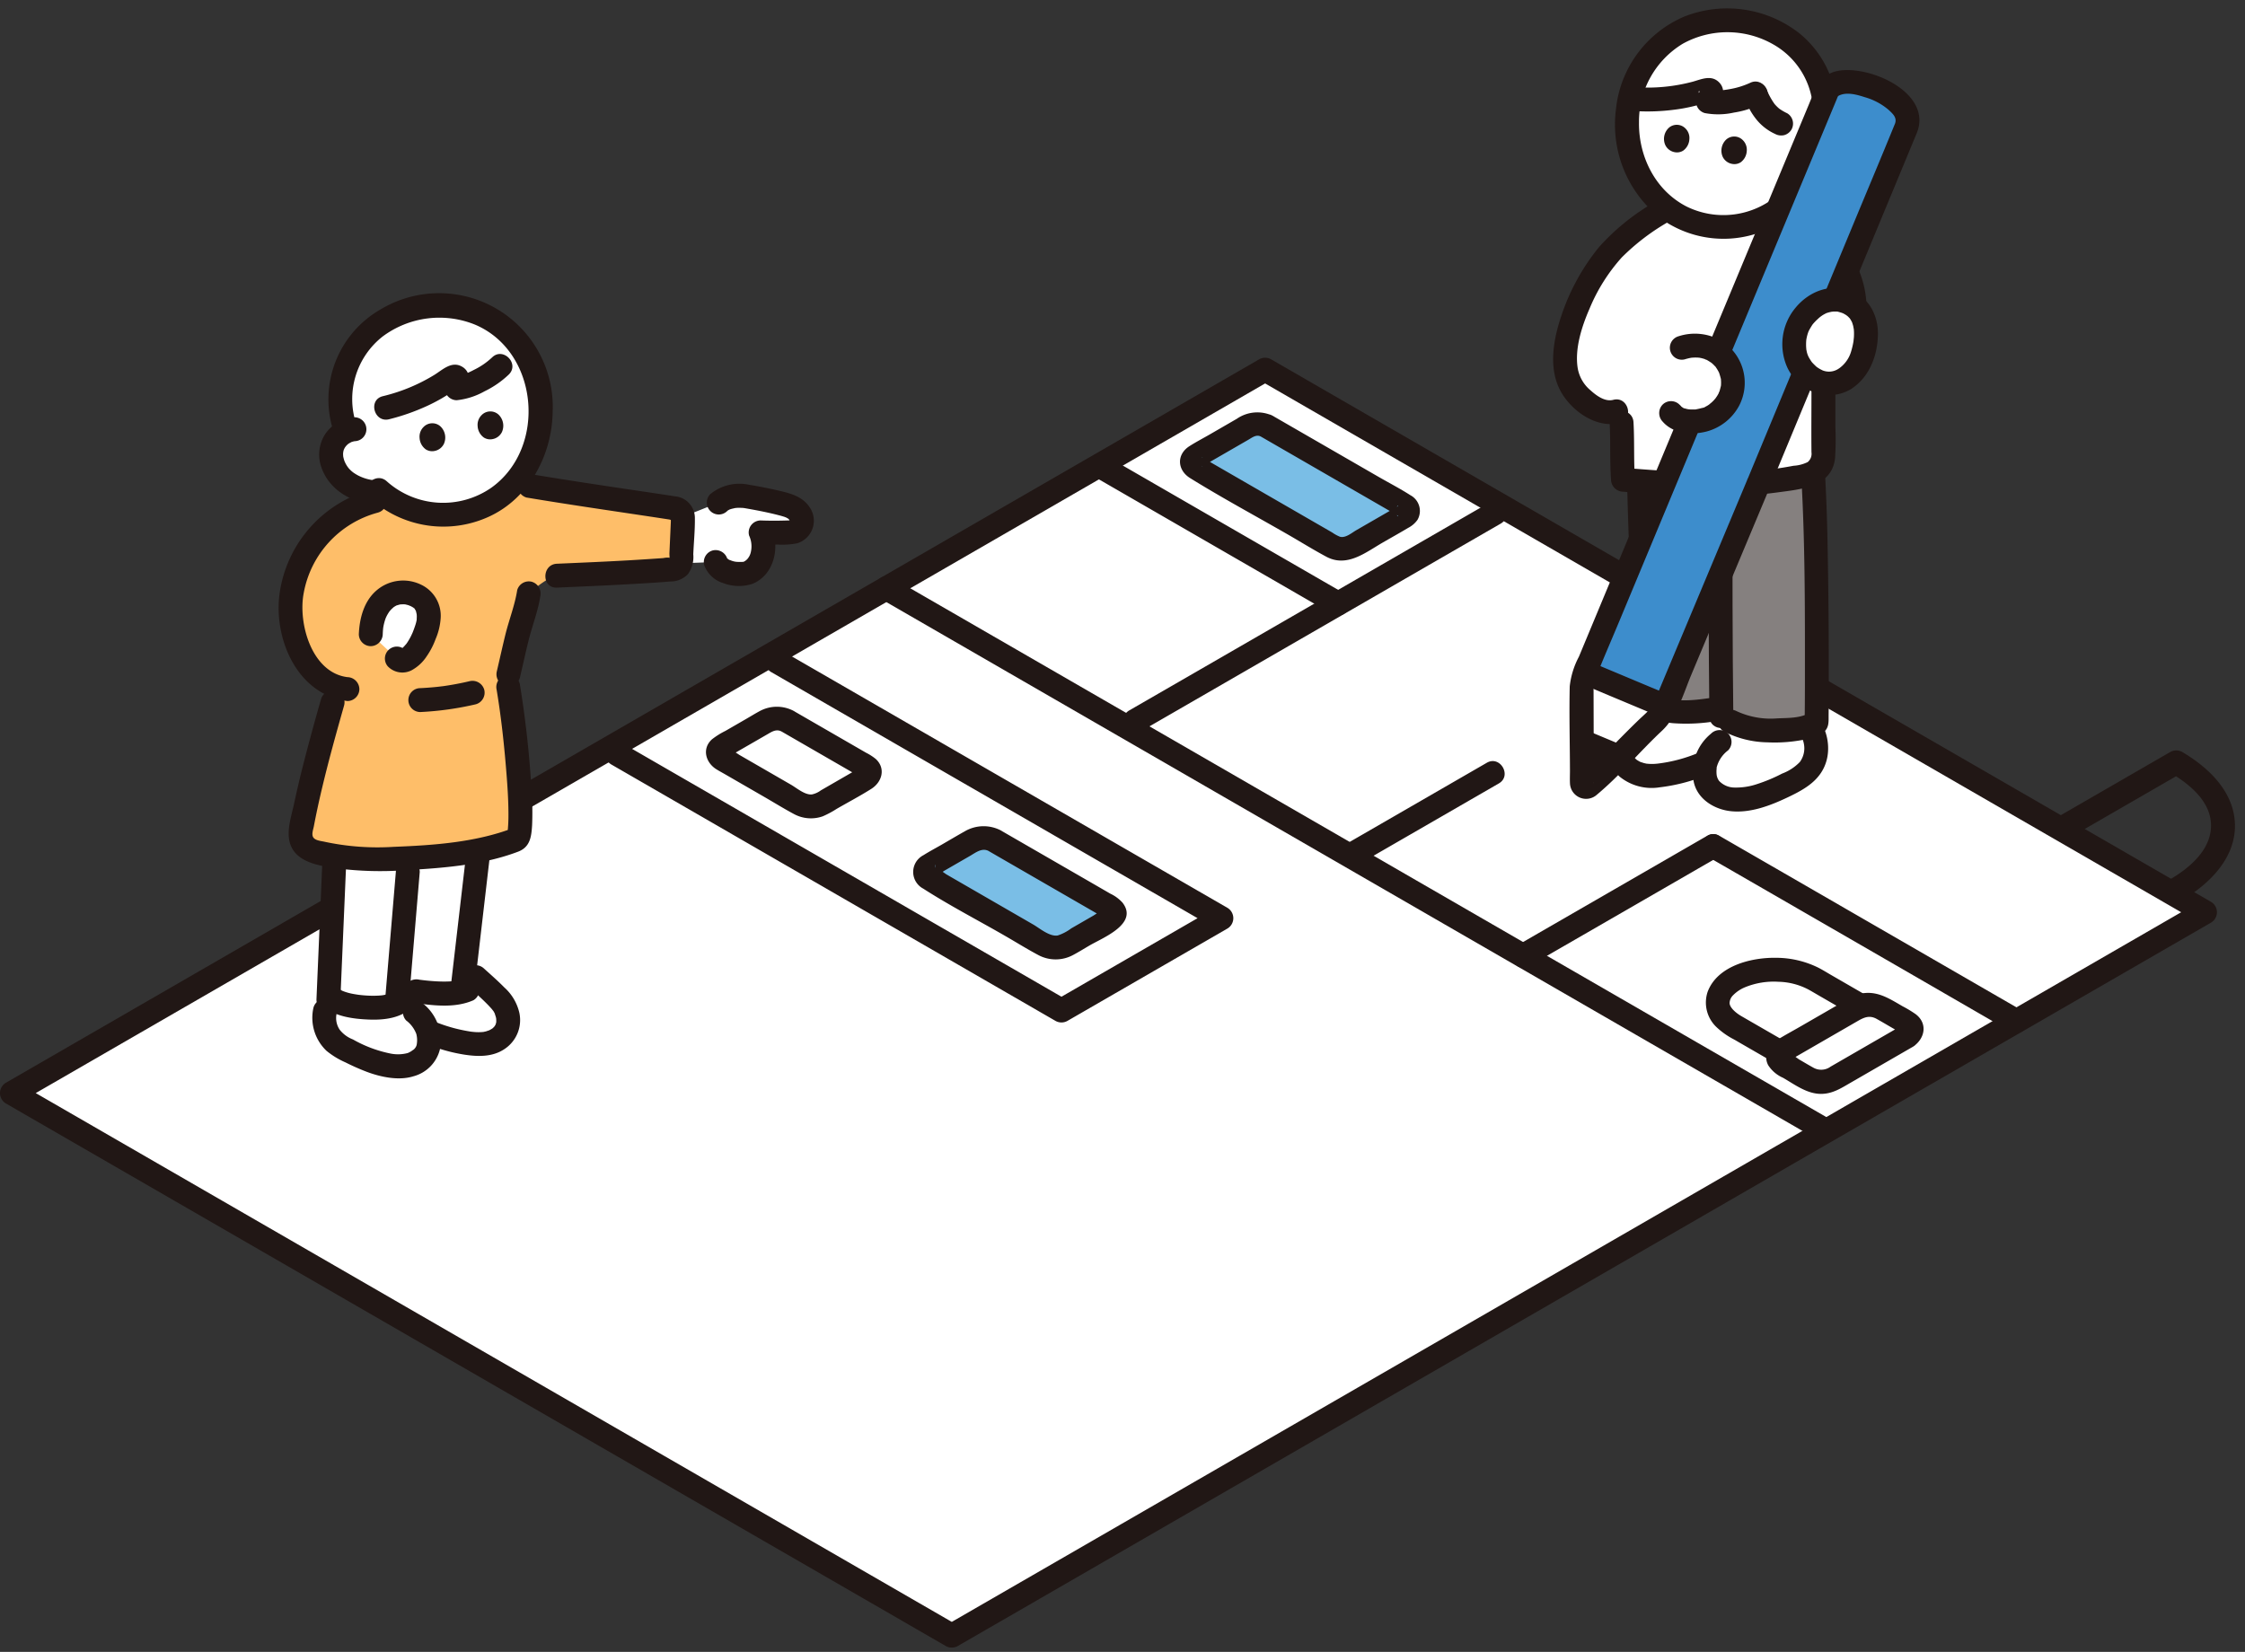 <svg xmlns="http://www.w3.org/2000/svg" width="178" height="131" fill="none"><rect width="100%" height="100%" fill="#333333" stroke="none"/><g clip-path="url(#a)"><path fill="#fff" d="M63.493 40.928a1.48 1.48 0 0 0-.866-.793 28 28 0 0 0-3.548-.787c-.486-.078-1.566-.02-2.09.506l-2.84 1.134a.2.2 0 0 1 .004.054c-.033.876-.108 2.332-.154 3.482q-.003.075-.025.148l2.78-.103c.19.638 1.15 1.023 2.29.924a1.88 1.88 0 0 0 1.327-1.214 2.8 2.8 0 0 0-.06-2.059c.864.032 1.34.025 2.366-.005a.86.86 0 0 0 .893-.744 1.1 1.1 0 0 0-.077-.543m11.471 88.496.502.29 99.37-57.37-74.526-43.03L.94 86.687z"/><path fill="#211715" d="m74.486 130.243.501.29a.97.97 0 0 0 .957 0l26.095-15.068 44.503-25.694 28.772-16.61a.955.955 0 0 0 .337-1.289.96.96 0 0 0-.337-.348L117.315 38.04l-16.528-9.543a.96.96 0 0 0-.957 0L60.986 50.923l-38.694 22.34L.461 85.869a.956.956 0 0 0 0 1.636l57.775 33.357zc1.058.611 2.013-1.026.956-1.636L17.667 95.249l-16.25-9.382v1.636l38.845-22.426 38.693-22.34 21.832-12.605h-.957l57.999 33.486 16.528 9.543v-1.637l-49.953 28.842-37.802 21.825-11.615 6.705h.957l-.502-.29c-1.058-.611-2.013 1.027-.956 1.637"/><path fill="#7ABEE6" d="M78.85 66.662 88 71.946a.53.53 0 0 1 0 1.003l-3.438 1.985a1.92 1.92 0 0 1-1.737 0l-9.152-5.284a.529.529 0 0 1 0-1.004l3.438-1.985a1.92 1.92 0 0 1 1.737 0m21.583-32.87 10.911 6.302a.45.45 0 0 1 .308.426.45.45 0 0 1-.308.427l-4.18 2.413a1.63 1.63 0 0 1-1.475 0l-10.912-6.302a.45.45 0 0 1 0-.853l4.18-2.413a1.63 1.63 0 0 1 1.476 0"/><path fill="#211715" d="m61.164 53.308 27.592 15.93 7.612 4.394v-1.636l-12.685 7.323h.956L57.147 63.446l-7.71-4.451c-1.058-.61-2.014 1.026-.957 1.637L75.964 76.5l7.719 4.457a.96.96 0 0 0 .956 0l12.685-7.324a.956.956 0 0 0 0-1.637l-27.592-15.93-7.613-4.395c-1.058-.61-2.014 1.026-.957 1.637zm74.196 14.607q9.426 5.435 18.846 10.88l5.194 3.002c1.058.61 2.014-1.026.957-1.637l-19.301-11.147-4.738-2.734c-1.058-.61-2.014 1.027-.957 1.636zm-27.594.605 11.074-6.393c1.057-.61.103-2.248-.956-1.637l-11.075 6.394c-1.056.61-.102 2.249.957 1.637"/><path fill="#211715" d="m69.784 47.463 11.31 6.53 15.88 9.168 17.531 10.122 16.3 9.41 11.988 6.92 1.042.603c1.058.61 2.014-1.027.957-1.637l-11.311-6.53-15.88-9.168-17.531-10.123-16.3-9.41-11.985-6.92-1.042-.602c-1.059-.611-2.014 1.026-.957 1.637z"/><path fill="#211715" d="m121.242 76.615 15.075-8.7c1.055-.61.102-2.248-.957-1.636l-15.075 8.7c-1.056.609-.103 2.247.957 1.636m-3.211-36.727L95.206 53.066l-5.666 3.269c-1.056.61-.103 2.248.956 1.637l22.825-13.179 5.666-3.269c1.056-.61.103-2.248-.956-1.637zm32.694 41.476-3.609 2.084-1.974 1.14a1.26 1.26 0 0 1-1.362.083c-.37-.204-.733-.423-1.099-.634-.189-.11-.599-.467-.823-.474-.01 0-.036-.037-.045-.034v.307q-.12.427.04.274c.007 0 .014-.01.02-.01.048-.005.123-.072.164-.096l.734-.424 4.489-2.591c.514-.297.953-.512 1.538-.186.411.229.815.47 1.221.705.187.108.376.213.56.323a.7.7 0 0 0 .128.074c.259.078.237-.685.018-.54-1.009.675-.061 2.318.956 1.637.931-.622 1.185-1.815.225-2.563a9 9 0 0 0-1.052-.638c-1.09-.63-2.077-1.298-3.416-.982a7.5 7.5 0 0 0-1.852.948l-2.831 1.634c-.609.352-1.235.686-1.833 1.058-.684.427-1.137 1.229-.726 2.015.286.441.695.788 1.177.998.932.538 1.896 1.28 3.016 1.276.909-.002 1.588-.452 2.337-.884l4.955-2.861c1.054-.613.101-2.25-.956-1.64"/><path fill="#211715" d="m141.596 82.617-2.438-1.406-1.108-.64c-.426-.25-.886-.654-.916-1.007a.9.9 0 0 1 .279-.638c.268-.273.59-.489.945-.634a6 6 0 0 1 2.642-.435 5.35 5.35 0 0 1 2.411.628c.264.148.525.303.787.455l2.823 1.63c1.058.61 2.014-1.026.957-1.637l-2.787-1.61c-.351-.203-.697-.421-1.06-.603a7.6 7.6 0 0 0-3.282-.764c-1.983-.036-4.687.627-5.459 2.709a2.68 2.68 0 0 0 .683 2.766c.421.4.896.736 1.412 1l3.155 1.821c1.059.61 2.014-1.026.957-1.637zM99.952 34.61l9.609 5.547.959.554q.124.09.265.153c.159.044-.012.138-.051-.095v-.504c.037-.226.212-.142.053-.095a1 1 0 0 0-.214.124l-.914.528-2.123 1.225c-.353.204-.85.642-1.293.518a3 3 0 0 1-.616-.337l-7.93-4.578-1.753-1.013c-.17-.099-.34-.208-.515-.297-.25-.127-.072-.128-.045.04v.503c-.026.158-.216.173.04.044.177-.09.349-.202.52-.302l1.601-.924 1.447-.835c.284-.165.608-.426.96-.255 1.093.527 2.056-1.106.956-1.637a2.86 2.86 0 0 0-2.843.237l-2.18 1.26c-.526.304-1.074.587-1.585.916-1.035.666-.957 1.895.057 2.525 2.57 1.595 5.25 3.032 7.87 4.543.976.564 1.942 1.164 2.937 1.696 1.635.872 3.096-.332 4.466-1.123.673-.389 1.354-.767 2.022-1.167.295-.151.549-.37.74-.641a1.4 1.4 0 0 0 .13-1.096 1.42 1.42 0 0 0-.698-.854c-.816-.525-1.691-.975-2.53-1.46l-8.385-4.837c-1.058-.611-2.014 1.026-.957 1.637M78.371 67.48l5.443 3.142 3.106 1.793c.142.084.426.332.598.346.198.017.197-.645-.004-.625-.038.004-.087.056-.122.07a5.4 5.4 0 0 0-.671.388l-1.789 1.032a3.7 3.7 0 0 1-1.067.559c-.643.113-1.443-.58-1.952-.873l-6.858-3.961c-.148-.085-.689-.525-.863-.498-.124.019-.038-.81-.038.295 0 .639-.077.281.095.264.18-.019.47-.272.625-.361l2.044-1.18c.435-.251.928-.655 1.457-.391 1.09.542 2.05-1.09.957-1.636a2.96 2.96 0 0 0-2.848.088c-.61.342-1.212.7-1.817 1.05-.483.278-.98.54-1.452.838a1.495 1.495 0 0 0-.01 2.653c2.1 1.351 4.35 2.511 6.512 3.76.864.498 1.717 1.03 2.597 1.499a2.91 2.91 0 0 0 2.735.02c.464-.243.911-.526 1.364-.788 1.076-.621 3.878-1.722 2.585-3.385-.272-.298-.6-.54-.965-.71l-1.422-.823-7.277-4.2c-1.065-.614-2.02 1.023-.963 1.634m-16.424-9.482 4.437 2.561 1.157.668c.1.059.477.365.597.345.01 0 .079-.638-.014-.65-.073-.01-.284.164-.346.2l-1.331.769-1.363.787a1.8 1.8 0 0 1-.714.323c-.555.053-1.207-.514-1.653-.771l-2.85-1.646-1.26-.727a5.6 5.6 0 0 0-.783-.453c-.026-.009-.05-.04-.078-.045-.231-.037.03.664-.017.667a1 1 0 0 0 .26-.15l1.399-.805 1.508-.87c.326-.19.66-.396 1.05-.2 1.09.542 2.05-1.09.957-1.637a2.85 2.85 0 0 0-2.648.018c-.374.199-.736.426-1.104.637l-1.637.945q-.571.28-1.07.671c-.804.733-.498 1.828.34 2.36.226.143.465.27.697.403l3.124 1.803c.777.449 1.544.924 2.334 1.348a2.82 2.82 0 0 0 2.3.185 7.6 7.6 0 0 0 1.1-.59c.912-.526 1.852-1.021 2.742-1.583.853-.537 1.167-1.62.36-2.369a4.2 4.2 0 0 0-.77-.497l-5.768-3.33c-1.058-.615-2.014 1.022-.956 1.633m111.08 13.37c2.132-1.254 4.217-3.292 4.176-5.95-.042-2.608-2.073-4.541-4.176-5.78a.96.96 0 0 0-.957 0l-8.741 5.047c-1.057.61-.103 2.249.956 1.637l8.74-5.046h-.957c1.491.877 3.21 2.243 3.237 4.143.029 1.963-1.694 3.404-3.237 4.312-1.05.619-.097 2.257.957 1.636zM87.114 38.005l18.507 10.685c1.058.611 2.013-1.026.956-1.636L88.071 36.369c-1.058-.61-2.014 1.026-.957 1.636"/><path fill="#fff" d="M139.17 57.843a5.73 5.73 0 0 1-3.257-1.585c-1.713.256-3.624.331-4.833-.263-.621.554-1.978 1.754-2.286 2.322a2.27 2.27 0 0 0-.156 2.027 2.2 2.2 0 0 0 1.536 1.11 5.1 5.1 0 0 0 1.949-.042 13 13 0 0 0 2.835-.813l.272-.11q-.024.075-.04.155c-.078.456-.047.925.089 1.368a2.09 2.09 0 0 0 1.272 1.198c.72.236 1.492.262 2.227.077 1.1-.249 2.159-.651 3.147-1.196a3.7 3.7 0 0 0 1.682-1.327 2.73 2.73 0 0 0 .327-2.047 3.1 3.1 0 0 0-.516-1.13q-.502.16-1.026.219a13.7 13.7 0 0 1-3.222.037"/><path fill="#211715" d="M130.56 55.187c-.502.455-1.012.9-1.496 1.374a4.95 4.95 0 0 0-1.385 1.965 2.88 2.88 0 0 0 .74 3.066 4.03 4.03 0 0 0 3.189.842 14 14 0 0 0 3.601-.924.974.974 0 0 0 .664-1.166.956.956 0 0 0-1.166-.663 12 12 0 0 1-3.27.875 4 4 0 0 1-.92 0c.062.01-.169-.04-.179-.043-.035-.01-.36-.123-.217-.061a2.6 2.6 0 0 1-.359-.203 2 2 0 0 1-.135-.128q-.11-.126-.028-.022a2 2 0 0 1-.121-.198 2 2 0 0 1-.06-.231 2 2 0 0 1 0-.2q.015-.175-.005-.047.018-.1.041-.199c.03-.183.102-.358.209-.51.035-.056.192-.237.014-.03.041-.047.082-.1.124-.149q.197-.224.407-.434c.542-.55 1.125-1.059 1.697-1.576a.947.947 0 0 0-1.34-1.34z"/><path fill="#211715" d="M135.676 58.169a3.94 3.94 0 0 0-1.393 3.786c.27 1.415 1.658 2.258 3.007 2.38 1.543.143 3.096-.459 4.462-1.108 1.385-.657 2.698-1.402 3.094-3.006.361-1.464-.237-3.427-1.743-3.996a.957.957 0 0 0-1.165.663.966.966 0 0 0 .663 1.166c-.173-.065.023.047.078.115.007.01.099.163.117.195.109.188.185.393.226.606a1.84 1.84 0 0 1-.314 1.455 3.8 3.8 0 0 1-1.404.92c-.641.335-1.31.615-1.999.837a5.2 5.2 0 0 1-1.873.27 1.7 1.7 0 0 1-1.134-.529c-.1-.14-.165-.303-.19-.474a3 3 0 0 1-.014-.306c0-.048.031-.373.007-.25a2.47 2.47 0 0 1 .913-1.386.955.955 0 0 0 0-1.34.966.966 0 0 0-1.34 0z"/><path fill="#85807F" d="m138.754 38.33-.522.032a65 65 0 0 1-8.278-.214l.005.147c.087 4.265.517 13.967.711 17.451 1.149.863 3.321.8 5.243.513 1.975 1.878 4.151 1.771 6.48 1.547a4.2 4.2 0 0 0 1.638-.499c.058-4.656.007-15.157-.28-19.72a33.5 33.5 0 0 1-4.997.743"/><path fill="#fff" d="M131.878 16.732c-1.908 1.145-3.669 2.417-4.866 4.108a16.4 16.4 0 0 0-2.695 5.875c-.254 1.203-.368 2.537.136 3.628a4.36 4.36 0 0 0 1.397 1.615c.782.587 1.753 1.028 2.63.521.243 2.114.062 3.732.203 5.566 3.173.314 6.363.42 9.55.316a32.6 32.6 0 0 0 5.002-.664 1.68 1.68 0 0 0 1.339-1.641v-6.501c2.227-1.943 3.008-4.703 2.15-7.162a10 10 0 0 0-1.107-2.345 7.8 7.8 0 0 0-1.256-1.406 9.1 9.1 0 0 0-3.27-1.712z"/><path fill="#fff" d="M144.365 11.138a7.105 7.105 0 0 0-2.575-7.982c-3.33-2.366-8.036-2.04-10.773 1.072-2.719 3.095-2.671 8.184.043 11.255a7.43 7.43 0 0 0 8.136 2.102 7.4 7.4 0 0 0 2.525-1.54"/><path fill="#fff" d="M144.396 6.772a6.96 6.96 0 0 0-2.607-3.617c-3.329-2.365-8.035-2.04-10.772 1.074a8.1 8.1 0 0 0-1.797 3.597 14.3 14.3 0 0 0 6.052-.688.4.4 0 0 1 .323.028c.237.133-.048.648-.183.884.833.237 2.861-.142 3.778-.637.508 1.267 1.024 1.919 2.028 2.389l3.147 1.336a7.14 7.14 0 0 0 .031-4.366"/><path fill="#211715" d="M135.468 39.126c0 5.9-.005 11.799.066 17.698.015 1.219 1.91 1.222 1.896 0-.071-5.899-.067-11.798-.067-17.698 0-1.22-1.895-1.221-1.895 0"/><path fill="#211715" d="M129.012 38.294c.064 3.063.193 6.124.322 9.185a981 981 0 0 0 .314 6.852 6 6 0 0 0 .155 1.779c.371.92 1.986 1.152 2.832 1.24a14.3 14.3 0 0 0 3.527-.178.95.95 0 0 0 .663-1.165.97.97 0 0 0-1.165-.664c-1.404.203-3.277.45-4.511-.418l.47.819c-.32-5.81-.589-11.633-.711-17.451-.026-1.218-1.921-1.222-1.895 0z"/><path fill="#211715" d="M136.736 58.032a7.8 7.8 0 0 0 3.389.837 12 12 0 0 0 3.25-.284 3.2 3.2 0 0 0 1.232-.534c.43-.355.375-.853.379-1.355q.012-1.14.013-2.284.014-5.586-.094-11.172a150 150 0 0 0-.19-5.41c-.07-1.213-1.965-1.221-1.895 0 .301 5.22.29 10.47.287 15.698q.002 1.89-.021 3.779l.47-.819c-.77.474-1.738.444-2.616.479a6.4 6.4 0 0 1-3.244-.569c-1.083-.557-2.043 1.077-.957 1.637zm4.103-40.188a6.97 6.97 0 0 1 4.67 3.995 5.82 5.82 0 0 1-.598 5.99.96.96 0 0 0 .341 1.297.967.967 0 0 0 1.296-.34 7.74 7.74 0 0 0 1.437-3.812 8.05 8.05 0 0 0-.769-3.925 8.85 8.85 0 0 0-5.873-5.033c-1.178-.321-1.681 1.506-.504 1.828m-9.439-1.93a17.8 17.8 0 0 0-4.599 3.658 17.2 17.2 0 0 0-2.973 5.37c-.627 1.824-1.067 4.064-.193 5.88.794 1.652 2.894 3.211 4.781 2.713 1.178-.31.678-2.139-.504-1.827-.658.174-1.334-.332-1.801-.752a2.93 2.93 0 0 1-1.02-1.768c-.243-1.55.327-3.302.937-4.705a14.2 14.2 0 0 1 2.555-4.065 17.5 17.5 0 0 1 3.776-2.867c1.042-.63.091-2.27-.957-1.637z"/><path fill="#211715" d="M127.621 33.485c.087 1.52.007 3.042.114 4.56a.977.977 0 0 0 .948.948c4.092.331 8.209.606 12.295.05 1.81-.248 4.264-.42 4.519-2.706q.08-1.244.025-2.49v-2.914c0-1.22-1.896-1.221-1.896 0 0 1.644-.017 3.288 0 4.932a.86.86 0 0 1-.047.429.86.86 0 0 1-.252.35 2.9 2.9 0 0 1-1.12.292q-.739.14-1.482.244a38 38 0 0 1-6.195.273c-1.953-.047-3.9-.2-5.847-.356l.947.948c-.106-1.517-.027-3.04-.114-4.56-.07-1.212-1.965-1.22-1.895 0m17.658-22.095a8.11 8.11 0 0 0-2.637-8.77 9.28 9.28 0 0 0-9.063-1.32 8.98 8.98 0 0 0-5.459 7.408 9.44 9.44 0 0 0 3.716 8.735 8.52 8.52 0 0 0 10.555-.728c.895-.834-.448-2.172-1.34-1.34a6.61 6.61 0 0 1-7.344.994c-2.464-1.274-3.791-3.956-3.756-6.671a7.21 7.21 0 0 1 3.479-6.234 7.32 7.32 0 0 1 7.168.057 6.23 6.23 0 0 1 2.852 7.365c-.373 1.164 1.456 1.663 1.827.503z"/><path fill="#211715" d="M143.572 12.237c.213.015-.168-.051.022 0 .066.019.134.032.2.053q.066.021.13.047l-.1-.04c.041-.006.142.076.182.1q.06.037.115.077l-.082-.064a.7.7 0 0 1 .155.142q.08.068.139.155c-.1-.204-.02-.016.011.035a.6.6 0 0 1 .098.184q-.073-.18-.019-.033l.02.067a.7.7 0 0 1 .048.206c.026-.228-.01-.03-.009.038.001.067-.005.146-.008.22-.006.212.048-.152-.008.038-.02.072-.033.143-.055.216-.008.027-.107.29-.055.169s-.053.1-.066.125a3 3 0 0 1-.115.196c-.015.023-.157.22-.08.12.078-.099-.078.088-.094.107a3 3 0 0 1-.161.16c-.019.018-.201.165-.108.094.093-.07-.109.073-.132.089a4 4 0 0 1-.424.24c-.025.013-.254.11-.149.07s-.129.045-.155.054q-.118.039-.237.073c-.159.044-.317.071-.478.105l.053-.005-.119.011a4 4 0 0 1-.275.014.945.945 0 0 0-.948.948.947.947 0 0 0 .948.948c1.879-.048 3.752-1.071 4.388-2.909a2.98 2.98 0 0 0-.278-2.59 3.04 3.04 0 0 0-2.352-1.355.954.954 0 0 0-.947.948.97.97 0 0 0 .947.948zm-9.627-1.187a1.19 1.19 0 0 1-.483.891.92.92 0 0 1-.677.128 1.03 1.03 0 0 1-.746-.562 1.2 1.2 0 0 1 .298-1.39.96.96 0 0 1 1.3.072 1.06 1.06 0 0 1 .308.86m4.551.93a1.2 1.2 0 0 1-.141.5 1.2 1.2 0 0 1-.342.392.92.92 0 0 1-.678.127 1.03 1.03 0 0 1-.746-.561 1.21 1.21 0 0 1 .299-1.39.957.957 0 0 1 1.3.071 1.07 1.07 0 0 1 .308.86m-.199-4.252q.207.528.474 1.028.251.442.581.83c.384.44.856.793 1.387 1.036.223.122.483.155.73.095a.97.97 0 0 0 .569-.436.956.956 0 0 0-.341-1.299 4 4 0 0 1-.716-.43l.191.149a3.3 3.3 0 0 1-.578-.583l.149.19a5.6 5.6 0 0 1-.67-1.202l.095.227-.045-.107a1.04 1.04 0 0 0-.435-.568.97.97 0 0 0-.73-.095.95.95 0 0 0-.691.79.9.9 0 0 0 .03.375"/><path fill="#211715" d="M138.732 6.583c-.52.236-1.07.402-1.634.493q-.401.075-.808.095-.315.03-.626-.033l.566 1.392c.336-.6.647-1.398.09-1.982-.616-.647-1.41-.263-2.12-.066a14 14 0 0 1-4.536.433c-1.219-.068-1.215 1.828 0 1.895 1.03.06 2.063.024 3.085-.11a13.5 13.5 0 0 0 2.693-.618q.212-.064-.1 0l-.418-.244.056.05-.244-.418c-.135-.331.066-.265 0-.166-.054.083-.094.183-.142.27a.96.96 0 0 0 .192 1.183 1 1 0 0 0 .374.209 5.7 5.7 0 0 0 2.314-.038 7.4 7.4 0 0 0 2.215-.706c1.08-.569.123-2.205-.956-1.637z"/><path fill="#fff" d="m139.433 38.345 11.744-28.322c.335-.798-.204-1.462-.839-2.05a7.1 7.1 0 0 0-3.466-1.452c-.862-.08-1.716.041-2.05.839l-19.285 46.326c-.095.227-.139.47-.129.716l.021 7.723a.315.315 0 0 0 .365.295.3.3 0 0 0 .157-.075c1.722-1.564 3.698-3.735 5.429-5.32.239-.217.428-.484.555-.781z"/><path fill="#3D8DCC" d="M145.897 6.548a1.36 1.36 0 0 0-1.075.812l-19.143 45.978L132.036 56l7.396-17.656 11.744-28.322c.334-.798-.205-1.462-.839-2.05a7.1 7.1 0 0 0-3.467-1.452 3.5 3.5 0 0 0-.973.027"/><path fill="#211715" d="m125.426 61.518-.008-2.744 2.938 1.232c-.822.83-1.639 1.646-2.405 2.341a.31.31 0 0 1-.33.056.32.32 0 0 1-.191-.275z"/><path fill="#211715" d="m128.455 59.027-2.606-1.09a.95.95 0 0 0-.73.095.95.95 0 0 0-.34 1.296l.148.192c.116.116.26.2.418.244l2.606 1.09a.948.948 0 0 0 1.071-1.392l-.149-.19a.94.94 0 0 0-.418-.244z"/><path fill="#211715" d="m140.348 38.597 3.722-8.974 6.212-14.985 1.686-4.066c1.322-3.19-3.727-5.444-6.267-4.947-1.428.279-1.796 1.492-2.274 2.642l-1.695 4.07-5.701 13.694-6.449 15.49-4.396 10.56a6.5 6.5 0 0 0-.726 2.342c-.052 2.234.012 4.476.018 6.71 0 .32-.015.644 0 .964a1.28 1.28 0 0 0 .775 1.15 1.28 1.28 0 0 0 1.367-.231c1.843-1.538 3.401-3.426 5.153-5.065 1.207-1.129 1.706-2.963 2.333-4.459l5.816-13.883.423-1.01a.95.95 0 0 0-.663-1.166.973.973 0 0 0-1.166.663l-3.247 7.752-4.082 9.743c-.29.692-.711.97-1.317 1.557-.785.759-1.55 1.544-2.321 2.322q-.54.544-1.085 1.082-.281.276-.569.548l-.209.198-.207.193q-.135.113-.008.026h.504l.02.01.341.34c.061.084.014.387.032.15.008-.103 0-.211 0-.315l-.004-1.152-.008-3.22-.007-2.58a2.2 2.2 0 0 1 .118-.865c.623-1.582 1.308-3.143 1.961-4.712l4.182-10.043 5.113-12.271 4.669-11.215 2.943-7.07.307-.737q.032-.09.074-.177.007-.021.016-.04c-.06.088 0 0 .057-.032.619-.317 1.442-.084 2.065.119a5 5 0 0 1 1.886 1.003c.332.31.68.612.515 1.08-.023.066-.055.13-.081.197-1.027 2.523-2.087 5.033-3.131 7.55l-4.992 12.04-3.358 8.097-.173.42a.95.95 0 0 0 .663 1.166.97.97 0 0 0 1.165-.663"/><path fill="#211715" d="m125.969 54.478 5.902 2.472a.945.945 0 0 0 1.165-.663.98.98 0 0 0-.663-1.166l-5.902-2.473a.95.95 0 0 0-1.166.664.974.974 0 0 0 .664 1.166"/><path fill="#fff" d="M146.281 30.038c1.022-.638 1.447-1.714 1.613-2.857.188-1.28-.032-2.911-1.895-3.377a2.66 2.66 0 0 0-1.943.362 3.64 3.64 0 0 0-1.787 3.53c.126 1.516 1.558 2.91 3.065 2.69.337-.049.659-.168.947-.348"/><path fill="#211715" d="M146.76 30.857c1.441-.932 2.088-2.596 2.135-4.264.04-1.44-.596-2.853-1.965-3.456-1.666-.734-3.461-.089-4.583 1.287a4.51 4.51 0 0 0-.627 4.738c.898 1.882 3.192 2.796 5.04 1.695 1.047-.623.094-2.262-.957-1.636a1.36 1.36 0 0 1-1.377.115c.153.06-.026-.017-.062-.036a3 3 0 0 1-.35-.22c.115.087-.008-.009-.025-.025-.113-.109-.223-.214-.326-.331-.015-.018-.101-.143-.023-.03a4 4 0 0 1-.153-.238 1.7 1.7 0 0 1-.247-.64 2 2 0 0 1-.034-.184c.022.174.004-.038 0-.08a4 4 0 0 1 .004-.522q.007-.091.018-.183c-.025.179.008-.014.018-.058a3.3 3.3 0 0 1 .161-.542c-.064.164.006-.01.028-.05.076-.142.157-.274.242-.41.015-.024.106-.142.008-.02q.055-.07.114-.136.15-.17.319-.323.282-.276.638-.448c.156-.08-.185.047.103-.044q.095-.031.192-.056c-.023.005.292-.061.162-.04-.131.021.169-.014.153-.013.115-.005.228 0 .342.005-.203-.007-.06-.012.004.004q.135.035.268.076c.039.012.227.088.073.02q.08.033.156.077c.051.03.098.054.145.084 0 0 .211.152.1.064s.08.076.08.077c.036.034.069.074.105.108.119.113.015.013-.009-.02q.065.087.12.181.045.078.085.158c.028.052.068.204.004.004.033.102.069.202.095.307.016.064.065.393.037.136q.02.177.027.358.004.195-.007.392c-.004.067-.055.471-.012.197a6.4 6.4 0 0 1-.214.955 2.5 2.5 0 0 1-.964 1.335.97.97 0 0 0-.336 1.292.96.96 0 0 0 1.295.34"/><path fill="#fff" d="M133.354 27.574c3.526-1.085 5.669 3.279 2.557 5.38-.929.566-2.637.734-3.412-.2"/><path fill="#211715" d="M133.606 28.488a5 5 0 0 1 .463-.113l.064-.01q.128-.021 0 0l-.062.008a5 5 0 0 1 .25-.018q.151-.003.302.003c.047.003.099.012.147.012.133 0-.246-.047-.05-.006.083.017.166.032.249.054q.123.032.237.073a.6.6 0 0 0 .103.038c-.219-.027-.108-.047-.004.005.145.072.271.167.41.248.105.062-.18-.162-.048-.036q.04.037.08.07.108.095.205.2c.038.041.135.12.151.178-.028-.095-.112-.159-.055-.067q.035.054.072.107.063.098.118.2l.059.116c.097.183-.041-.127-.012-.037q.082.23.142.47c.008.036.058.177.037.204.014-.018-.021-.253-.014-.07 0 .051.007.104.009.156q.001.119-.004.237c0 .044-.011.089-.011.132 0 .127.054-.25.009-.067-.045.184-.084.35-.142.525-.03.088-.068.052.032-.071a.6.6 0 0 0-.047.103q-.063.129-.139.252c-.05.082-.103.146-.148.222-.067.112.154-.175.016-.023-.043.047-.082.095-.125.142a4 4 0 0 1-.183.182c-.04.037-.325.261-.12.11q-.12.092-.25.169c-.045.026-.09.047-.137.072l-.057.026q-.141.063.048-.02c-.039.057-.248.087-.317.106-.123.035-.246.059-.37.084l-.035.006q-.16.024.044-.006a.6.6 0 0 1-.21.016 3 3 0 0 1-.348-.003c-.016 0-.244-.021-.08-.003.154.017-.078-.017-.109-.024a2 2 0 0 1-.162-.043l-.064-.02q-.145-.054.042.025c-.095-.01-.204-.11-.284-.157-.166-.097.067.104.013.009a1.3 1.3 0 0 0-.159-.165.95.95 0 0 0-1.34 0 .97.97 0 0 0 0 1.34c.845.977 2.322 1.094 3.5.787a4.14 4.14 0 0 0 2.559-2.024 3.927 3.927 0 0 0-1.365-5.148 4.2 4.2 0 0 0-3.421-.38.96.96 0 0 0-.572.446.95.95 0 0 0-.09.72.96.96 0 0 0 .446.573.95.95 0 0 0 .72.089z"/><path fill="#fff" d="M30 68.133c1.358-.005 2.769-.106 4.27-.226a35 35 0 0 0 3.677-.505l-1.083 9.314.832.755c.49.443 1.972 1.728 2.288 2.308a2.13 2.13 0 0 1 .15 1.906 2.07 2.07 0 0 1-1.444 1.042 4.8 4.8 0 0 1-1.83-.039 12.3 12.3 0 0 1-2.66-.764l-.256-.103q.022.072.037.145c.073.429.045.869-.083 1.285a1.96 1.96 0 0 1-1.196 1.125q-.226.099-.469.129c-1.865.229-3.472-.626-5.033-1.41a2.65 2.65 0 0 1-1.185-1.128c-.422-.82-.42-1.551.02-2.646l.49-11.44c1.15.183 2.312.268 3.475.252"/><path fill="#211715" d="m36.917 68.116-1.154 9.923a.953.953 0 0 0 .948.947.97.97 0 0 0 .947-.947l1.154-9.923a.953.953 0 0 0-.948-.948.97.97 0 0 0-.947.948m-5.531 1.032-.818 9.737a.955.955 0 0 0 .948.948.967.967 0 0 0 .947-.948l.818-9.737a.955.955 0 0 0-.948-.948.967.967 0 0 0-.947.948m-5.82-.989-.473 11.062c-.052 1.22 1.843 1.217 1.895 0l.474-11.062c.052-1.22-1.843-1.217-1.896 0"/><path fill="#211715" d="M37.027 78.14c.538.487 1.084.964 1.594 1.48q.197.2.382.41c.022.025.086.124.117.139q-.136-.18-.05-.063l.054.079q.072.116.127.242c-.058-.138.054.19.063.223q.023.093.038.187-.021-.142-.006.03.002.092 0 .189.028-.147-.005.024-.02.09-.05.18.056-.12-.016.024-.041.076-.092.147.09-.114-.017.01a2 2 0 0 1-.126.12q.118-.087-.017.01a3 3 0 0 1-.308.17c.17-.076-.154.043-.19.052-.026.007-.28.058-.153.038a4 4 0 0 1-.864 0q-.18-.022-.073-.004l-.214-.034A13 13 0 0 1 36 81.534a13 13 0 0 1-1.548-.52.95.95 0 0 0-1.166.663.977.977 0 0 0 .663 1.165c.908.366 1.854.63 2.82.786 1.078.171 2.259.21 3.21-.422a2.75 2.75 0 0 0 1.202-2.872 3.86 3.86 0 0 0-1.192-2.025c-.517-.527-1.073-1.012-1.62-1.507a.948.948 0 0 0-1.34 1.34z"/><path fill="#211715" d="M32.224 80.94c.352.27.622.632.782 1.046.077.29.086.595.027.89a.74.74 0 0 1-.275.39c.095-.084-.113.075-.138.09q-.139.089-.291.152a3 3 0 0 1-1.337.047 10 10 0 0 1-3.007-1.124 2.45 2.45 0 0 1-1.056-.778 1.66 1.66 0 0 1-.246-1.244.973.973 0 0 0-.664-1.166.957.957 0 0 0-1.165.663 3.62 3.62 0 0 0 1.037 3.43 6.5 6.5 0 0 0 1.509.919q.824.416 1.687.746c1.11.415 2.527.717 3.692.352a2.94 2.94 0 0 0 2.115-2.195 3.76 3.76 0 0 0-1.331-3.554.973.973 0 0 0-1.34 0 .956.956 0 0 0 0 1.34z"/><path fill="#FEBE69" d="M29.693 39.742a10.1 10.1 0 0 0-3.639 1.904 8.6 8.6 0 0 0-1.399 1.564c-.523.812-.937 1.69-1.232 2.61a7.76 7.76 0 0 0 1.033 6.914 4.64 4.64 0 0 0 2.257 1.737c-.948 3.364-2.16 7.476-2.862 11.47a1.374 1.374 0 0 0 .962 1.55c2.993.868 5.979.695 9.458.417 1.307-.105 4.506-.474 6.718-1.347.716-.667-.144-8.813-.694-12.094l-.09-.54.102-.437c.161-.692.758-3.384.989-4.055q.413-1.163.625-2.38s1.578-1.37 2.234-1.4c3.248-.145 5.523-.227 9.24-.506a.67.67 0 0 0 .604-.623c.047-1.15.12-2.606.154-3.482a.7.7 0 0 0-.59-.72c-2.198-.348-7.627-1.121-11.558-1.78z"/><path fill="#fff" d="M39.106 25.433a8.36 8.36 0 0 0-9.17.38 7.19 7.19 0 0 0-2.488 8.394 2 2 0 0 0-1.166 1.474 2.76 2.76 0 0 0 1.05 2.459c.823.638 1.85.959 2.89.904a7.52 7.52 0 0 0 10.566-.765c2.745-3.106 2.793-8.253.043-11.382a7.7 7.7 0 0 0-1.725-1.464"/><path fill="#fff" d="M27.317 29.422a7.04 7.04 0 0 1 2.62-3.61c3.367-2.393 8.128-2.064 10.897 1.084q.215.244.407.505l-1.56 1.62c-.725.754-2.591 1.744-3.472 1.768.058-.268.178-.853-.09-.909a.4.4 0 0 0-.32.07 14.3 14.3 0 0 1-5.198 2.385l-2.463 1.703c-.238.012-.47.07-.686.17a7.2 7.2 0 0 1-.135-4.786"/><path fill="#211715" d="M28.246 33.632a6.31 6.31 0 0 1 2.097-6.95 7.53 7.53 0 0 1 7.284-.952c5.1 2.118 5.77 9.773 1.332 12.945a6.7 6.7 0 0 1-8.283-.498c-.892-.831-2.235.506-1.34 1.34a8.66 8.66 0 0 0 9.434 1.454c3.175-1.457 4.998-4.887 5.048-8.292a9.012 9.012 0 0 0-13.65-8.138 8.22 8.22 0 0 0-3.75 9.595c.37 1.157 2.2.663 1.828-.504"/><path fill="#211715" d="M28.134 33.09a3.06 3.06 0 0 0-2.35 1.335 3 3 0 0 0-.3 2.642c.642 1.853 2.532 2.886 4.428 2.933a.948.948 0 0 0 0-1.895 3.6 3.6 0 0 1-1.564-.423 4 4 0 0 1-.412-.263c.162.116-.017-.017-.051-.048a3 3 0 0 1-.164-.158q-.079-.084-.152-.172c.137.163-.006-.015-.033-.056a3 3 0 0 1-.12-.197c-.012-.024-.136-.28-.085-.161.051.118-.036-.11-.045-.136a3 3 0 0 1-.08-.328q.018.176.008.067c-.004-.073-.011-.147-.011-.22 0-.03.007-.279 0-.132-.008.146.02-.088.03-.121.008-.033.082-.254.032-.12-.05.133.044-.08.06-.107s.14-.225.063-.108c-.077.116.062-.068.084-.091.047-.051.103-.095.154-.143.05-.047.035-.03-.053.04q.042-.03.087-.058c.058-.038.124-.066.182-.104q.094-.047-.067.023.048-.02.098-.036.099-.033.201-.056c.248-.056-.14.004.059-.01a.948.948 0 0 0 0-1.895zm9.736.705a1.2 1.2 0 0 0 .489.9c.203.13.449.177.685.13a1.04 1.04 0 0 0 .755-.568 1.22 1.22 0 0 0-.303-1.406.966.966 0 0 0-1.314.072 1.08 1.08 0 0 0-.311.872m-4.603.94a1.2 1.2 0 0 0 .489.9c.203.13.449.177.686.13a1.04 1.04 0 0 0 .754-.568 1.22 1.22 0 0 0-.302-1.407.967.967 0 0 0-1.315.073 1.08 1.08 0 0 0-.312.872m5.742-6.385a5.7 5.7 0 0 1-1.43.98 6 6 0 0 1-.787.355 4 4 0 0 1-.591.163q.162-.018.005-.007l.913 1.2c.142-.676.228-1.534-.461-1.95-.829-.502-1.554.222-2.213.634a14.1 14.1 0 0 1-4.1 1.696c-1.184.297-.68 2.125.505 1.827a17 17 0 0 0 2.977-1.04 13.6 13.6 0 0 0 1.89-1.05q.156-.106.311-.214l.124-.087q.261-.165-.036-.03l-.478-.126q-.31-.805-.304-.442-.006.097.01.008c-.024.088-.033.183-.052.272a.958.958 0 0 0 .914 1.2 5.7 5.7 0 0 0 2.215-.71 7.5 7.5 0 0 0 1.928-1.337c.861-.865-.478-2.206-1.34-1.34zm.37 26.367c.365 2.193.603 4.413.777 6.629.087 1.093.158 2.192.156 3.289q.002.568-.047 1.13c-.02.233.037-.16-.004.032-.012.058-.027.118-.036.178-.027.18-.05.063-.011.07q.057-.126.013-.04-.077.12.09-.116l.419-.243c-2.99 1.153-6.347 1.387-9.52 1.51a20 20 0 0 1-5.47-.4c-.268-.064-.736-.091-.906-.346-.158-.237-.004-.628.043-.879.195-1.032.419-2.059.663-3.08.517-2.177 1.12-4.332 1.73-6.485.331-1.175-1.496-1.677-1.828-.503a185 185 0 0 0-1.463 5.394 85 85 0 0 0-.664 2.85c-.18.848-.508 1.828-.42 2.7.193 1.925 2.255 2.235 3.811 2.456 1.776.227 3.57.278 5.355.15 3-.17 6.182-.398 9.015-1.475.953-.362 1.052-1.19 1.107-2.103q.062-1.541-.064-3.08a81 81 0 0 0-.916-8.139.955.955 0 0 0-1.166-.663.97.97 0 0 0-.663 1.165z"/><path fill="#fff" d="M31.445 52.2a.6.6 0 0 0 .542.19 1.3 1.3 0 0 0 .525-.273 5 5 0 0 0 1.33-2.293 2.7 2.7 0 0 0 .133-1.203 1.76 1.76 0 0 0-.374-.95 2.3 2.3 0 0 0-2.787-.392c-.488.32-.865.78-1.082 1.322a4.8 4.8 0 0 0-.331 1.694"/><path fill="#211715" d="M30.775 52.87a1.6 1.6 0 0 0 1.87.28 3.34 3.34 0 0 0 1.193-1.115 6 6 0 0 0 .7-1.355c.225-.519.36-1.072.4-1.637a2.73 2.73 0 0 0-1.567-2.684 3.24 3.24 0 0 0-3.494.443c-1.015.853-1.374 2.22-1.426 3.493a.955.955 0 0 0 .948.948.97.97 0 0 0 .948-.948q.005-.144.015-.289c.004-.042.027-.277.009-.132a4 4 0 0 1 .24-.931c-.051.136.022-.044.047-.088a3 3 0 0 1 .19-.322c.009-.015.111-.152.047-.07-.055.068.087-.095.113-.124.058-.06.122-.11.18-.17.071-.074-.015.01-.031.02l.102-.07q.126-.082.263-.141c-.164.068.095-.017.14-.028q.065-.015.126-.027c-.02.004-.147.006-.039.007.087 0 .173-.009.26-.006.043 0 .086.006.129.008-.095-.003-.083-.017.006.002.088.02.168.039.25.065.051.017.234.104.102.034.078.041.155.079.23.124l.104.068c.109.063-.118-.034-.012-.005.019.005.142.133.042.032-.08-.082-.006-.009.01.017l.105.179c.082.146-.034-.14.007.03q.033.134.061.268c.021.104-.005-.012-.005-.029 0 .048.007.095.008.142 0 .095-.008.19-.008.281 0 .108 0 .005.006-.019a3 3 0 0 1-.114.455 9 9 0 0 1-.189.525l-.047.118c.005-.014.06-.132.013-.033q-.06.132-.123.263a5 5 0 0 1-.288.498l-.07.101c-.073.118.09-.099-.003.006-.066.073-.127.148-.196.22l-.121.118c-.127.13.032.007.034-.017 0 .015-.266.163-.137.092.095-.053.019-.003-.014 0 .041-.005.218-.004.088-.015 0 0 .207.038.098.011-.075-.018.117.047.14.07a.948.948 0 0 0-1.34 1.34zm10.976-13.413c3.194.533 6.397 1 9.6 1.48q.855.129 1.709.26c.045.008.165.054.2.032-.022.014.09-.06.014-.041-.133.031.058-.25-.074-.075-.024.032-.008.183-.009.224q-.026.622-.056 1.246l-.058 1.28c-.004.082.023.456.01.48.085-.16.095-.06-.039-.118q-.226-.02-.446.032-1.36.097-2.721.177c-1.908.109-3.817.189-5.726.272-1.214.054-1.221 1.95 0 1.895 1.94-.087 3.88-.166 5.82-.278 1.062-.062 2.126-.12 3.187-.211a1.88 1.88 0 0 0 1.391-.592c.32-.454.468-1.007.415-1.56.041-.945.137-1.902.127-2.847a1.72 1.72 0 0 0-1.583-1.753c-1.578-.247-3.159-.474-4.738-.711-2.175-.327-4.35-.658-6.52-1.02a.976.976 0 0 0-1.165.664.956.956 0 0 0 .663 1.165zm-.744 7.345c-.19 1.206-.645 2.345-.937 3.527-.237.966-.45 1.938-.677 2.907a.97.97 0 0 0 .663 1.165.96.96 0 0 0 1.166-.663c.226-.97.44-1.943.677-2.907.292-1.185.747-2.322.937-3.527a.977.977 0 0 0-.664-1.166.955.955 0 0 0-1.165.664m-3.783 7.22q-1.002.236-2.021.383l-.12.016.052-.007q-.141.016-.28.034-.24.028-.482.05-.52.048-1.046.073a.948.948 0 0 0 0 1.896 24.4 24.4 0 0 0 4.4-.616.956.956 0 0 0 .664-1.166.97.97 0 0 0-1.166-.663zm18.613-9.202a2.32 2.32 0 0 0 1.496 1.418c.746.288 1.569.31 2.33.06 1.665-.678 2.169-2.76 1.563-4.33l-.914 1.2c.452.015.905.024 1.358.018a6.3 6.3 0 0 0 1.54-.102 1.873 1.873 0 0 0 .978-2.865c-.552-.834-1.48-1.086-2.397-1.3a35 35 0 0 0-2.377-.471 3.64 3.64 0 0 0-3.094.736.947.947 0 1 0 1.34 1.34q.12-.108 0-.01.072-.048.148-.088.149-.071.014-.011.085-.032.17-.056c.088-.025.176-.041.263-.063q.171-.028.011-.006l.17-.015c.178-.011.349.003.525.006-.288-.004-.041-.004.037.01l.199.034c.84.148 1.682.31 2.509.524q.251.063.499.142c.027.009.24.102.121.041.007.004.243.158.126.063q.07.06.133.13-.078-.11.013.028.077.15.014.02.033.147.019.05c-.01-.066-.008-.048-.003.055q.029-.135-.013.028a.24.24 0 0 1 .077-.138q-.118.11.015-.011c-.228.095.19-.07-.036.01q-.16.032.062-.003a42 42 0 0 1-.969.026q-.727.01-1.455-.017a.952.952 0 0 0-.914 1.2c.19.407.238.867.137 1.306a1.2 1.2 0 0 1-.194.447.9.9 0 0 1-.395.331l.015-.009-.034.007a3 3 0 0 1-.342.005 1.5 1.5 0 0 1-.522-.077c-.04-.01-.322-.125-.163-.047a2 2 0 0 1-.219-.124c.166.103-.004-.015-.043-.051q.105.15.019.02-.074-.143.013.037a.97.97 0 0 0-1.166-.664.957.957 0 0 0-.664 1.166"/><path fill="#211715" d="M29.44 38.829a9.97 9.97 0 0 0-7.277 8.272c-.477 3.609 1.433 7.993 5.383 8.493a.953.953 0 0 0 .948-.947.97.97 0 0 0-.948-.948c-2.849-.36-3.927-4.297-3.465-6.67a8.1 8.1 0 0 1 5.865-6.373c1.175-.319.676-2.148-.504-1.828zm7.145 38.857c.294-.13.07-.032 0-.009s-.132.04-.2.057a4 4 0 0 0-.383.075q.233-.03.076-.011l-.12.012a9 9 0 0 1-.742.03c-.35 0-.698-.019-1.044-.047a18 18 0 0 1-.817-.087l-.142-.017q.204.027.043.005a1.04 1.04 0 0 0-.73.094.948.948 0 0 0 .226 1.732c1.558.218 3.302.456 4.786-.199a.95.95 0 0 0 .34-1.296.977.977 0 0 0-1.297-.34z"/><path fill="#211715" d="M31.346 78.525c-.037.037-.081.07-.115.108-.065.074.132-.065.038-.03q-.135.065-.259.149c-.102.054-.026.006.036-.013-.057.017-.113.04-.17.06a4 4 0 0 1-.473.115c-.027.005-.243.034-.107.018.122-.014-.053.004-.074.006l-.204.016a8 8 0 0 1-.758.005 10 10 0 0 1-.72-.056c-.087-.01-.18-.022-.04-.002l-.164-.025q-.18-.027-.359-.06a4.4 4.4 0 0 1-.62-.162q-.098-.034-.195-.072c.087.033.069.033-.006-.004q-.073-.036-.145-.075c-.036-.02-.241-.164-.055-.017a.973.973 0 0 0-1.34 0 .96.96 0 0 0 0 1.34c1.012.8 2.39.979 3.644 1.028 1.18.048 2.55-.107 3.424-.99a.947.947 0 1 0-1.34-1.34z"/></g><defs><clipPath id="a"><path fill="#fff" d="M0 .66h177.203v130H0z"/></clipPath></defs></svg>